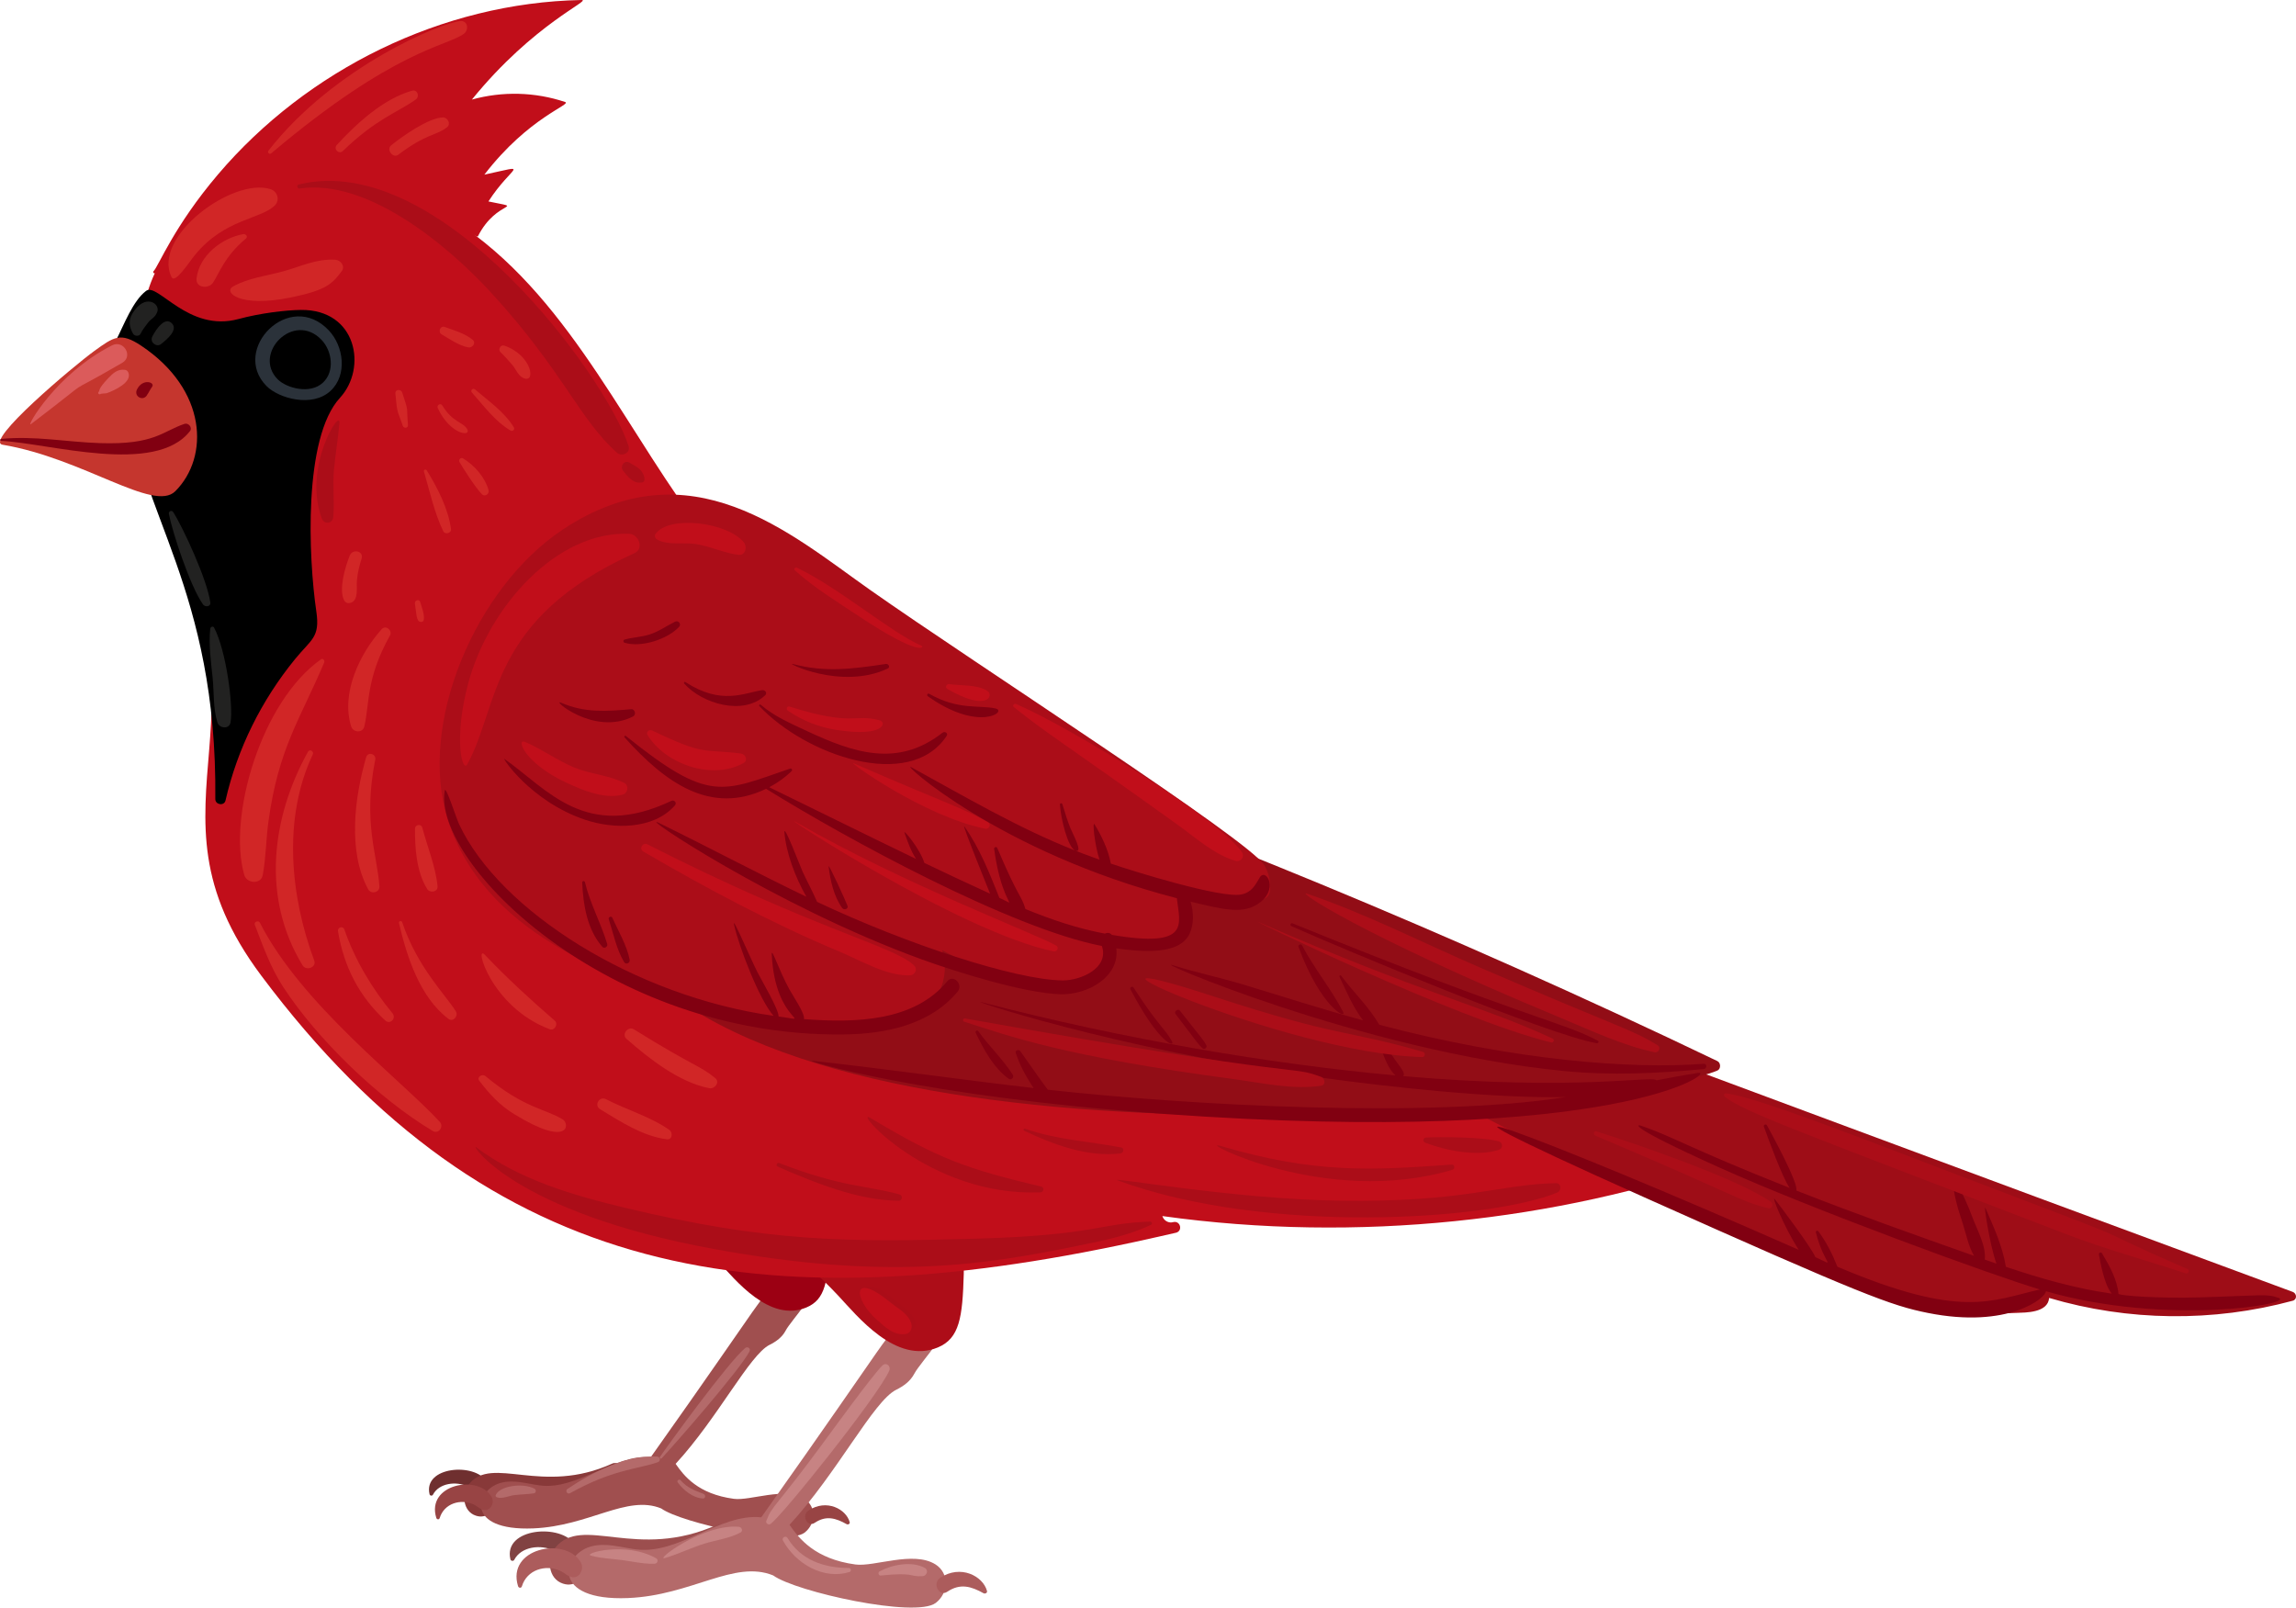 <?xml version="1.0" encoding="UTF-8"?><svg id="_Layer_" xmlns="http://www.w3.org/2000/svg" viewBox="0 0 2310.36 1617.75"><defs><style>.cls-1{fill:#883939;}.cls-2{fill:#c10e1a;}.cls-3{fill:#9e0d17;}.cls-4{fill:#814242;}.cls-5{fill:#9c4e4e;}.cls-6{fill:#a04f4f;}.cls-7{fill:#810011;}.cls-8{fill:#984444;}.cls-9{fill:#c78383;}.cls-10{fill:#ac5c5c;}.cls-11{fill:#9c0013;}.cls-12{fill:#b46a6a;}.cls-13{fill:#6f2f2f;}.cls-14{fill:#2b323a;}.cls-15{fill:#ad0d18;}.cls-16{fill:#c5362e;}.cls-17{fill:#ab0d18;}.cls-18{fill:#222221;}.cls-19{fill:#920d16;}.cls-20{fill:#db5b5b;}.cls-21{fill:#d12626;}</style></defs><g><g><g><path class="cls-13" d="m489.51,1490.82c-11.71-19.19-63.93-15.14-57.26,12.93.36,1.51,2.65,1.84,3.37.44,6.14-11.82,23.39-13.94,35.28-8.2,4.32,2.08,7.18,6.01,12.38,5.69,5.27-.33,9.23-5.93,6.23-10.85Z"/><path class="cls-1" d="m625.83,1480.12c1.65-5.25-5.15-9.36-9.68-7.3-71.28,32.4-120.69-8.68-144.22,20.72-7.72,9.64-6.28,27.45,6.93,31.72,11.3,3.66,12.9-5.44,49.47-10.04,29.97-3.76,69.67-3.1,95.72-28.72,1.97-1.94,2.35-4.3,1.78-6.39Z"/><path class="cls-6" d="m809.23,1508.18c-19.52-12.26-54.22,2.36-70.83.12-36.04-4.85-50.12-23.01-58.54-35.2,42.43-46.07,74.45-109.8,94.56-119.77,6.67-3.31,12.65-7.64,16.18-14.37,5.36-10.22,36.26-42.05,27.82-50.91-1.97-3.95-36.06,9.94-40.66,10.62-9.92,1.48-4.12.14-122.96,167.78-35.98-3.63-74.08,33.43-111.6,28.39-13.11-1.76-26.5-6.21-39.7-2.47-25.46,7.2-36.02,48.51,33.06,45.7,56.36-2.31,94.19-34.17,128.78-20.07,20.05,14.56,126.2,38.05,144.16,24.42,11.6-8.8,12.26-26.38-.26-34.24Z"/><path class="cls-8" d="m855,1531.73c-3.5-12.9-23.09-23.73-41.46-11.68-7.42,4.87-1.12,17.38,6.27,12.41,11.45-7.71,21.26-4.75,32.13,1.34,1.4.78,3.56-.26,3.07-2.07Z"/><path class="cls-8" d="m494.26,1505.62c-14.15-22.15-65.55-11.63-55.24,21.87.56,1.8,2.87,1.96,3.41.18,4.43-14.68,20.94-19.71,34-13.77,4.57,2.08,7.93,6.56,13.05,5.61,5.2-.96,8.4-8.22,4.77-13.9Z"/></g><path class="cls-11" d="m811.82,1174.33c-2.94-2.75-7.66-.12-7.31,3.36-178.27,14.52-173.22,15.04-178.39,12.85-1.88-.79-3.08,2.28-1.37,3.25,38.02,21.57,68.44,44.23,98.37,76.11,16.43,17.5,51.03,61.37,88.31,45.84,19.1-7.95,21.85-26.33,22.96-65.1.75-26.17-2.31-57.42-22.57-76.32Z"/></g><g><g><path class="cls-4" d="m578.56,1554.56c-13.28-21.77-72.52-17.17-64.95,14.66.41,1.71,3,2.09,3.83.5,6.96-13.41,26.52-15.82,40.02-9.31,4.91,2.36,8.15,6.82,14.04,6.45,5.98-.37,10.47-6.73,7.06-12.31Z"/><path class="cls-5" d="m733.19,1542.41c1.87-5.95-5.84-10.62-10.98-8.28-81.85,37.2-136.43-10.45-163.6,23.51-8.76,10.94-7.12,31.14,7.86,35.99,12.81,4.15,14.63-6.17,56.12-11.39,33.99-4.27,79.03-3.51,108.58-32.58,2.23-2.2,2.67-4.88,2.02-7.25Z"/><path class="cls-12" d="m941.23,1574.25c-22.14-13.91-61.51,2.67-80.35.14-40.88-5.5-56.86-26.1-66.4-39.93,48.18-52.34,84.48-124.56,107.26-135.86,7.57-3.75,14.35-8.66,18.35-16.3,6.08-11.6,41.14-47.7,31.56-57.76-2.23-4.48-40.91,11.28-46.12,12.05-11.35,1.69-5.13.89-139.48,190.33-42.05-4.25-82.95,38.07-126.6,32.21-14.87-2-30.06-7.05-45.03-2.81-29.01,8.21-40.7,55.03,37.51,51.84,64.03-2.61,106.84-38.77,146.08-22.77,22.75,16.52,143.16,43.17,163.54,27.7,13.15-9.98,13.91-29.92-.3-38.85Z"/><path class="cls-10" d="m993.16,1600.96c-4.04-14.87-26.38-26.8-47.04-13.24-8.42,5.52-1.27,19.72,7.11,14.07,13.08-8.8,24.25-5.31,36.45,1.52,1.59.89,4.04-.29,3.48-2.35Z"/><path class="cls-10" d="m583.94,1571.35c-16.06-25.12-74.36-13.19-62.66,24.82.63,2.04,3.26,2.23,3.87.2,5.03-16.65,23.76-22.36,38.57-15.62,5.19,2.36,9,7.45,14.81,6.37,5.9-1.09,9.53-9.32,5.41-15.77Z"/></g><path class="cls-15" d="m944.18,1195.53c-3.34-3.12-8.69-.13-8.29,3.81-202.21,16.47-196.48,17.06-202.37,14.58-2.13-.9-3.5,2.58-1.55,3.69,43.14,24.48,77.63,50.18,111.59,86.34,18.64,19.85,57.89,69.62,100.18,52.01,21.88-9.11,24.8-30.42,26.05-73.85.85-29.69-2.62-65.14-25.6-86.57Z"/></g><path class="cls-2" d="m1738.9,1157.6c-159.98-73.83-254.42-116.67-416.04-163.2-137.47-39.58-231.3-79.21-359.97-188.46-92.26-78.34-215.9-211.33-279.55-303.73-74.57-108.25-135-238.18-259.12-298.7-144.06-70.24-277.88,17.75-281.29,124.4-.11,3.51,5.18,3.45,5.41,0,.44-6.56.42-5.52,1.8-7.96,49.28,216.59,71.76,296.49,60.44,433.48-6.25,75.62-13.73,140.04,52.35,228.41,230.85,308.72,506.21,348.41,878.56,268.06,8.17-1.76,40.75-9.02,42.15-9.44,6.8-2.07,3.99-12.24-2.93-10.64-4.89,1.49-9.75-1.62-11.08-6.06,197.42,27.56,397.48,4.41,567.78-54.82,4.54-1.58,6.72-8.94,1.49-11.35Z"/><path class="cls-3" d="m2307.08,1300.07c-780.69-288.36-759.75-285.44-760.87-274.12-222.31.61-219.7,1.11-222.32-.3-19.12-10.34,85.65,62.76,298.53,161.64,238.91,110.97,332.16,137.53,407.17,133.9,8.27-.4,31.14.18,32.34-15.03,79.51,23.5,165.06,24.52,245.15,2.81,4.67-1.26,4.08-7.39,0-8.9Z"/><path class="cls-19" d="m1728.13,1067.8c-273.24-131.17-542.85-240.39-746.3-310.73-5.55-1.92-8.49,4.63-5.99,8.61-.14.1-317.39,221.78-317.15,221.99,240.51,207.05,994.59,122.33,1069.44,89.65,3.7-1.62,3.51-7.83,0-9.51Z"/><path d="m342.1,400.31c27.56-29.85,17.01-88.99-39.25-88.42-15.35.16-41.14,3.26-62.94,9.17-50.52,13.68-81.3-37.13-92.91-28.34-13.43,10.17-22.36,34.47-30,49.21-.64,1.24,10.41,55.43,10.69,58.44,10.44,113.09,91.07,192.61,88.97,403.76-.06,5.8,8.94,7.23,10.27,1.39,11.94-52.21,36.2-100.84,70.03-142.33,16.37-20.07,25.2-21.52,21.35-47.82-7.95-54.21-13.35-174.8,23.81-215.05Z"/><g><path class="cls-14" d="m268.15,388.47c12.33,12.48,46.1,22.01,64.54,4.8,17.12-15.98,13.14-44.96-1.83-60.79-39.59-41.82-98.98,19.27-62.71,55.99Z"/><path d="m279.39,381.67c8.71,8.82,32.55,15.54,45.57,3.39,12.09-11.28,9.28-31.75-1.29-42.92-27.94-29.52-69.91,13.59-44.28,39.54Z"/></g><path class="cls-16" d="m142.06,347.88c-20.73-13.81-27.41-8.99-47.11,5.28-20.77,15.06-111.26,91.19-92.37,94.37,81.52,13.76,152.19,68.51,173.86,46.77,34.37-34.49,32.08-102.16-34.38-146.42Z"/><path class="cls-17" d="m1277.95,888.51c-.49-6.19-2.47-12.12-5.52-17.52-14.04-24.9-292.08-203.56-396.78-277.28-80.58-56.74-180.89-146.01-309.35-60.81-87.33,57.92-146.66,195.74-115.56,292.51,35.74,111.22,157.58,157.01,258.85,188.51,189.52,58.95,255.89.87,238.48-57.74,35.84,20.15,112.2,50.78,150.11,34.86,19.4-8.15,27.35-26.55,20.95-44.95,32.23,7.02,77.09-.39,76.7-9.78-.55-13.27-4.23-25.97-10.5-37.25,20.2,9.01,43.2,12.83,66.68,9.66,23.21-3.13,27.17-4.68,25.93-20.22Z"/><path class="cls-2" d="m585.08,0c-140.46,2.72-276.21,70.38-365.56,175.35-44.95,52.81-59.91,92.49-64.96,97.49-1.22,1.21.64,3.05,1.88,1.88,165.94-156.12,321.97-31.95,324.43-36.85,19.05-37.82,49.5-26.96,10.62-35.16,23.85-36.96,43.95-37.25-4.09-26.96,44.86-58.31,88.59-70.65,81.23-73.12-30.33-10.14-62.99-10.95-93.77-2.44C537.21,23.41,596.38-.22,585.08,0Z"/></g><path class="cls-7" d="m953.18,987.46c-33.13,40.38-91.79,42.11-144.21,38.1,1.35-5.37-11.45-24-14.65-29.9-11.14-20.55-18.1-43.14-17.73-35.17,3.28,70.31,45.3,67.45,6.85,62.45.37-6.98-17.33-36.78-21.25-44.57-7.79-15.46-25.82-58.06-23.55-47.81,4.78,21.68,25.37,75.53,39.74,91.69-139.3-19.59-275.43-105.3-316.42-192.83-3.06-6.53-13.47-39.42-14.43-33.83-12.21,72.25,163.02,248.01,401.02,245.42,41.85-.46,87.07-9.36,115.07-43.11,6.03-7.28-4.42-17.79-10.44-10.44Z"/><path class="cls-7" d="m1267.77,882.84c-5.15,8.52-8.25,15.16-18.87,17.3-20.03,4.03-107.77-23.1-131.13-31.09-2.42-13.64-9.37-28.09-16.35-39.43-2.5-4.06.17,21.3,4.97,35.49-15.17-5.42-20.17-7.46-24.29-9.09,8.44,2.88-3.03-17.54-5.13-22.9-3.05-7.78-5.55-15.87-7.96-23.87-.39-1.3-2.55-1.13-2.46.33.85,13.82,7.63,42.54,15.27,46.32-57.73-22.82-110.49-54.03-164.8-83.78-12.57-6.89,87.56,85.39,267.18,131.78,2.82,25.99,14.76,50.47-65.41,36.89-1.88-2.25-4.68-2.4-7.09-1.27-27.97-5.32-53.49-13.96-79.84-24.73-4.39-14.67-6.11-9.06-28.4-61.51-.63-1.49-3.33-.77-3.12.84,7.79,58.68,26.69,58.98,5.3,49.43-9.82-24.54-19.92-50.24-35.13-71.69-3.75-5.21,25.75,67.38,25.79,67.49-21.81-9.91-44.76-20.73-66.18-30.98-4.25-14.09-21.45-34.54-20.03-30.51,3.2,9.08,6.44,18.45,11.73,26.53-49.4-23.75-98.48-48.2-147.77-72.17,8.25-4.33,15.9-9.79,22.55-16.23,1.06-1.03-.02-3.07-1.49-2.56-68.74,23.56-81.22,34.97-165.27-32.75-.96-.78-2.23.43-1.38,1.38,41.18,45.83,86.63,78.49,142.42,51.75,80.31,49.93,246.71,140.59,337.88,158.16,7.69,22.39-21.6,34.8-39.35,34.66-47.37-.39-157.15-36.48-247.2-79.05-4.52-10.41-9.98-20.4-14.73-30.71-2.07-4.49-18.98-49.13-18.15-39.1,1.69,20.51,10.94,45.15,22.09,64.67-49.69-23.89-98.42-49.89-147.9-74.07-25.96-12.67,115.28,83.06,264.07,137.14,34.39,12.5,102.84,33.94,139.41,35.04,27.4.82,59.97-17.61,56.27-46.18,27.35,3.79,63.44,6.58,73.66-14.53,4.47-9.24,4.44-21.88,1.02-32.49,31.27,7.48,50.89,12.54,66.41,3.21,24-14.44,9.44-37.72,3.38-27.7Z"/><path class="cls-7" d="m675.57,805.94c-86.11,40.86-124.44-11.53-168.02-42.25-2.92-2.11,26.2,42.64,81.02,61.2,28.66,9.7,69.02,10.09,90.55-14.36,2.24-2.55-.53-6.03-3.55-4.6Z"/><path class="cls-7" d="m948.45,737.31c-45.45,35.72-90.27,19.91-136.61-1.71-16.11-7.51-32.81-14.66-46.33-26.4-.94-.82-2.25.46-1.38,1.38,46.35,49.3,151.22,86.43,188.48,29.94,1.79-2.72-1.98-4.92-4.16-3.21Z"/><path class="cls-7" d="m1001.71,712.95c-16.54-3.71-37.15,2.02-66.7-14.75-1.59-.9-2.85,1.38-1.41,2.41,51.33,36.63,80.68,15.16,68.11,12.34Z"/><path class="cls-7" d="m635.11,713.69c-25.05,2.14-46.53,3.88-70.47-6.52-11.21-4.86,32.9,34.03,72.44,13.79,3.35-1.71,1.89-7.6-1.97-7.27Z"/><path class="cls-7" d="m767,694.51c-17.87,2.58-40.89,15.59-77.33-8.14-.97-.63-1.88.74-1.18,1.53,17.72,20.09,59.55,32.81,81.5,11.73,2.43-2.33-.19-5.53-2.98-5.12Z"/><path class="cls-7" d="m891.43,668.15c-32.44,4.85-60.98,8.85-93.4.08-9.99-2.72,47.92,26.91,95.33,4.51,2.79-1.32.63-4.97-1.93-4.58Z"/><path class="cls-7" d="m852.78,911.47c-1.71-4.65-19.54-43.85-19-39.52,1.72,14.12,5.23,29.96,13.65,41.78,1.77,2.49,6.58,1.1,5.35-2.25Z"/><path class="cls-7" d="m611.02,950c-6.33-21.27-17.25-40.52-22.45-62.34-.36-1.51-2.8-1.21-2.74.37.94,22.37,5.01,47.55,20.3,64.82,1.96,2.21,5.7-.13,4.89-2.85Z"/><path class="cls-7" d="m633.61,965.78c-2.85-14.47-11.5-28.94-17.5-42.32-.9-2.02-4.24-.58-3.57,1.5,4.54,14.01,7.83,30.48,15.46,43.18,1.85,3.08,6.26.98,5.6-2.36Z"/><path class="cls-7" d="m1708.48,1079.69c-13.94,2.24-27.8,4.79-41.63,7.45-4.07-5.09-78.86,11.05-254.84-4.2,3.07-4.31-5.68-11-14.3-25.79-1.92-3.29-7.91-1.07-6.37,2.68,2.97,7.19,6.61,16.99,12.93,22.4-124.13-11.25-274.26-36.44-415.57-73.46-24.17-6.32,130.68,46.56,338.71,75.41,70.81,9.82,177.32,21.45,248.66,19.78-139.75,21.64-379.86,8.34-521.69-7.35-2.92-4.19-.34.24-27.67-38.78-1.52-2.18-5.56-.94-4.58,1.93,3.45,10.19,7.86,19.81,17.95,35.19-73.7-8.51-144.05-18.72-223.13-27.53-9.14-.97,108.66,35.96,355.43,53.63,459.22,32.88,556.57-44.64,536.12-41.36Z"/><path class="cls-7" d="m1714.46,1070.51c-72.19,5.64-190.55-3.2-326.56-39.27-10.43-18.07-26.04-32.72-38.36-49.34-.75-1-2.22-.17-1.69.99,7.01,15,13.66,30.77,23.77,43.96-46.57-12.83-76.96-22.89-121.84-36.44-22.58-6.82-45.68-11.53-68.08-18.64-33.79-10.73,189.55,86.4,393.03,106.12,46.48,4.5,93.28,2.35,139.72-2.07,3.35-.32,3.42-5.56,0-5.29Z"/><path class="cls-7" d="m2292.95,1306.15c-12.18-4.45-16.51-2.42-79.84-.55-41.66,1.23-81.19-1.79-81.36-3.63-1.33-14.29-9.3-28.67-16.61-40.75-1.03-1.7-3.36-.52-3.06,1.29,6.87,40.21,15.54,39.63,12.17,39.18-36.14-5.1-71.23-15.27-105.83-26.86-3.33-20.74-12.34-40.2-20.61-59.3-1.84-4.23,4.1,36.45,11.11,56.08-3.92-1.34-7.83-2.69-11.74-4.06,1.57-13.57-7.64-29.74-12.32-42.3-10.81-28.99-19.99-40.98-19.95-39.59.57,15.8,5.05,30.37,10.03,45.33,3.4,10.2,5.66,23.17,11.48,32.79-60.19-21.27-117.8-41.7-178.91-65.71,2.83-6.9-27.22-61.44-29.53-65.64-.89-1.63-3.7-.53-3.06,1.29,4.52,12.66,18.35,50.56,25.88,61.7-103.93-41.18-117.53-51.89-150.78-62.97-.94-.31-15.37-.56,79.56,42.23,93.52,42.16,274.11,108.41,323.09,122.98-49.08,11.04-78.54,30.28-203.77-22.92-4.99-12.58-11.09-24.82-19.12-35.56-.9-1.21-2.96-.56-2.55,1.07,8.54,33.74,21.8,34.69-.45,24.9-4.5-10.43-36.73-53.29-40.89-58.38-3.73-4.58,8.59,26.69,23.99,50.93-266.57-117.6-443.89-181.92-155.01-52.67,219.22,98.09,247.8,108.75,284.95,116.2,81.11,16.27,119.07-15.23,118.82-21.83,121.26,34.89,250.9,12.79,234.3,6.75Z"/><path class="cls-7" d="m1351.47,1018.24c-12.06-23.25-29.08-43.59-41.32-66.92-1.01-1.92-4.34-.59-3.56,1.5,22.72,61.73,49.06,73.47,44.88,65.42Z"/><path class="cls-7" d="m1607.84,1047.3c-36.62-19.44-70.9-21.9-307.35-118.17-1.59-.65-2.77,2.09-1.18,2.8,53.32,23.75,257.96,109.26,307.46,117.92,1.46.25,2.57-1.75,1.07-2.55Z"/><path class="cls-7" d="m1179.25,1047.86c-7.43-13.47-13.37-14.91-38.56-53.99-1.26-1.96-4.21-.24-3.13,1.83,29.19,55.68,45.25,58.62,41.69,52.16Z"/><path class="cls-7" d="m1213.82,1051.72c-2.9-5.34-3.53-5.43-26.56-34.69-1.94-2.46-6.3.86-4.38,3.38,22.36,29.25,22.47,30.15,27,34.35,2.08,1.94,5.32-.5,3.94-3.04Z"/><path class="cls-7" d="m1019.2,1081.72c-9.84-15.64-23.98-28.84-34.75-43.94-1.14-1.61-3.5-.25-2.65,1.55,7.95,16.66,18.01,35.4,33.39,46.39,2.42,1.73,5.5-1.63,4-4Z"/><path class="cls-7" d="m679.28,625.61c-8.66,4.26-16.14,9.81-25.47,12.83-8.3,2.69-16.93,2.87-25.29,5.15-1.62.44-1.55,2.75,0,3.22,16.69,5.1,43.03-3.42,54.81-15.96,2.67-2.84-.67-6.92-4.05-5.25Z"/><path class="cls-17" d="m632.5,448.81c-22.64-70.23-189.63-298.22-331.92-263.14-2.68.66-1.48,4.41,1.11,4.03,66.89-9.89,146.45,54.74,192.21,104.51,72.55,78.91,88.52,127.12,126.95,161.38,4.89,4.36,13.91.24,11.64-6.78Z"/><path class="cls-17" d="m643.59,472.07c-3.04-2.58-6.61-4.44-10.03-6.46-5.42-3.19-10.18,3.88-6.42,8.32,4.29,5.07,9.71,13.28,18.84,11.56,5.14-.97,1.55-10.07-2.39-13.42Z"/><path class="cls-17" d="m341.56,425.86c1.53-16.31-37.2,44.4-17.69,96,2.35,6.22,10.93,5.18,11.5-1.55,1.34-15.87-.79-31.92.72-47.88,1.47-15.57,4.02-30.98,5.48-46.57Z"/><path class="cls-17" d="m1565.49,1190.63c-57.44,1.26-91.94,19.58-217.95,17.64-108.36-1.67-234.83-24.82-222.77-20.4,150.49,55.4,375.39,39.72,442.01,12.34,4.72-1.94,4.67-9.71-1.3-9.58Z"/><path class="cls-17" d="m1460.84,1171.97c-81.15,5.73-136.97,9.37-232.99-18.86-25.42-7.48,105.7,62.11,233.69,24.06,2.76-.82,2.38-5.42-.7-5.2Z"/><path class="cls-17" d="m1508.37,1148.69c-13.28-4.5-60.33-4.8-73.51-3.94-3.06.2-3.5,4.14-.7,5.2,20.84,7.91,52.48,14.36,74.21,7.07,4.1-1.38,4.09-6.94,0-8.33Z"/><path class="cls-17" d="m1157.48,1229.35c-50.97,1.49-54.88,13.71-174.47,17.12-131.37,3.74-209.81,3.5-353.36-30.86-52.5-12.57-106.97-28.22-150.62-61.19-6.12-4.61,36.15,65.32,239.39,102.5,172.95,31.64,270.86,16.26,365.27-3.09,25.36-5.2,51.2-10.08,74.64-21.35,1.51-.73.75-3.16-.84-3.12Z"/><path class="cls-17" d="m1047.83,1194.12c-74.94-17.77-103.08-27.75-171.87-69.05-19.55-11.75,57.77,79.59,171.09,74.8,3.18-.13,4.11-4.96.78-5.75Z"/><path class="cls-17" d="m1128.19,1154.73c-32.61-6.25-65.11-7.73-96.82-18.89-1.18-.42-2.01,1.49-.86,2.04,29.32,13.86,63.79,26.83,96.86,22.87,3.11-.37,4.53-5.31.81-6.02Z"/><path class="cls-17" d="m905.22,1202.06c-33.06-9.27-57.41-7-121.31-31.69-2.04-.79-3.53,2.68-1.5,3.57,37.19,16.21,80.81,34.06,121.96,34.42,3.63.03,4.34-5.32.85-6.3Z"/><path class="cls-21" d="m272.28,190.38c-38.04-12.29-119.64,48.02-99.65,88.49,3.51,7.12,17.35-14.7,23.58-22.31,29.88-36.54,66.31-35.83,80.38-49.88,5.37-5.36,2.59-14.08-4.3-16.3Z"/><path class="cls-21" d="m244.95,235.58c-21.63,3.82-44.54,21.47-47.17,44.66-1.08,9.52,11.96,10.76,16.39,4.44,6.29-8.98,11.2-26.22,33.35-44.67,2.24-1.86-.26-4.83-2.58-4.42Z"/><path class="cls-21" d="m463.49,21.18c-18.23,1.14-126.82,45.32-193.27,130.3-1.53,1.96.8,4.41,2.76,2.76,124.46-105.09,176.45-107.44,193.96-120.34,4.92-3.62,4-13.19-3.45-12.73Z"/><path class="cls-21" d="m414.53,91.29c-29.05,8.34-55.6,32.86-75.61,54.53-3.77,4.08,2.09,9.99,6.11,6.11,33.67-32.53,54.09-38.26,73.26-51.73,4.31-3.03,1.86-10.53-3.76-8.91Z"/><path class="cls-21" d="m445.92,118.18c-14.27,0-41.25,19.06-52.32,28.08-5.22,4.25,1.84,13.54,7.26,9.41,28.41-21.66,38.49-19.08,49.1-27.73,3.97-3.24.57-9.75-4.04-9.75Z"/><path class="cls-21" d="m337.48,261.38c-19.14-1.18-34.28,6.64-52.53,11.67-16.66,4.58-35.24,6.69-50.44,15.22-9.97,5.59,6.17,21.62,57.71,11.15,35.49-7.21,41.93-13.38,51.76-26.71,3.65-4.95-1.39-11.01-6.5-11.32Z"/><path class="cls-21" d="m322.98,663.51c-60.5,42.66-94.04,158.99-77.14,217.08,2.49,8.56,16.73,9.74,18.54,0,3.33-17.91,3.29-36.09,5.77-54.13,10.11-73.71,32.22-103.35,56.07-159.71.81-1.9-1.05-4.78-3.24-3.24Z"/><path class="cls-21" d="m316.16,966.5c-24.08-64.86-31.76-143.05-1.46-207.19,1.51-3.2-3.05-6-4.81-2.81-37.15,67.21-46.58,147.4-5.44,214.94,3.63,5.96,14.33,2.12,11.72-4.94Z"/><path class="cls-21" d="m442.54,1128.97c-38.28-41.77-139.34-118.22-181.05-200.46-1.41-2.77-6.24-.83-5.09,2.15,8.36,21.71,15.77,42.95,28.59,62.6,34.58,53,96.17,112.39,150.47,144.9,5.84,3.5,11.51-4.37,7.09-9.19Z"/><path class="cls-21" d="m394.92,1019.63c-20.47-24.62-37.88-53.82-48.35-84.14-1.42-4.12-7.16-2.44-6.45,1.78,5.95,35.43,21.07,65.19,47.51,89.66,4.94,4.58,11.49-2.24,7.29-7.29Z"/><path class="cls-21" d="m458.83,1017.98c-9.43-15.76-38.74-44.04-54.12-89.93-.68-2.03-3.71-1.22-3.22.89,7.76,33.41,21.05,74.94,49.91,96.47,4.51,3.37,10.06-3.06,7.43-7.44Z"/><path class="cls-21" d="m377.58,764.56c1.19-5.93-7.42-8.44-9.14-2.52-11.61,40.11-18.81,94.92,2.17,133.09,2.78,5.06,11.55,2.97,11.17-3.02-2.02-31.83-16.83-64.56-4.19-127.54Z"/><path class="cls-21" d="m440.29,891.87c-1.86-19.67-10.33-39.86-15.32-58.97-1.08-4.12-7.37-3.24-7.39,1-.1,19.73,1.52,43.68,12.32,60.78,2.72,4.32,10.94,3.02,10.39-2.81Z"/><path class="cls-21" d="m384.09,633.14c-22.05,24.58-41.3,64.4-30.7,97.98,1.95,6.16,11.53,6.82,13.17,0,5.52-23.04,1.44-48,25.84-91.56,2.85-5.09-4.18-11.02-8.31-6.42Z"/><path class="cls-21" d="m352,558.97c-4.6,10.99-11.27,34.28-5.86,44.9,2.72,5.35,9.59,3.02,11.46-1.5,2.41-5.83,1.02-12.89,1.64-19.16.71-7.15,2.41-14.15,4.59-20.98,2.46-7.73-8.88-10.31-11.82-3.26Z"/><path class="cls-21" d="m429.39,473.29c-.89-1.45-3.3-.53-2.8,1.18,5.71,19.55,10.57,41.8,19.45,60.15,1.74,3.58,8.32,2.01,7.79-2.11-2.63-20.49-13.71-41.85-24.44-59.22Z"/><path class="cls-21" d="m491.65,493.41c-3.45-12.96-14.22-25.19-25.67-32.11-2.32-1.4-4.89,1.35-3.62,3.62,2.23,4.02,15.55,25.27,22.54,32.42,2.85,2.92,7.78-.07,6.75-3.93Z"/><path class="cls-21" d="m517.08,430.06c-9.53-15.55-25.33-26.36-39.05-38.16-2.17-1.87-5.08,1-3.15,3.15,12.08,13.47,23.21,29.05,38.96,38.25,2.02,1.18,4.49-1.2,3.24-3.24Z"/><path class="cls-21" d="m507.38,347.81c-3.72-1.26-6.55,3.9-3.8,6.52,4.12,3.92,7.91,8.38,11.7,12.62,3.58,4.01,5.87,10.68,10.7,13.15,13.93,7.11,9.79-22.71-18.61-32.29Z"/><path class="cls-21" d="m470.04,431.71c-4.06-7.13-14.33-6.23-24.94-23.65-1.8-2.96-5.98-.38-4.57,2.67,12.35,26.71,34.23,29.28,29.51,20.98Z"/><path class="cls-21" d="m475.62,341.9c-7.86-6.39-18.76-9.52-28.21-12.9-4.4-1.57-6.96,5.1-3.11,7.39,8.16,4.86,17.42,11.33,26.85,13.2,4.04.8,8.36-4.52,4.47-7.68Z"/><path class="cls-21" d="m404.68,394.89c-1.16-3.52-7.2-3.19-6.84.93,1.88,21.88,2.3,17.22,7.49,32.75.89,2.67,5.46,2.43,5.2-.7-1.7-20.78.98-12.25-5.85-32.97Z"/><path class="cls-21" d="m422.87,605.94c-.98-3.57-5.84-1.96-5.38,1.48,1.77,12.98,1.71,14.41,3.35,17.03,1.26,2.02,5.17,2.03,5.6-.73.9-5.75-2.06-12.26-3.58-17.78Z"/><path class="cls-21" d="m558.25,1027.16c-24.41-21.21-48.02-42.75-70.36-66.3-11.32-11.93,5.91,52.68,65.35,74.92,4.79,1.79,8.81-5.32,5.02-8.62Z"/><path class="cls-21" d="m566.29,1126.54c-18.05-11.11-38.19-10.75-77.88-43.68-3.11-2.58-9.02.93-6.13,4.73,10.17,13.36,20.44,24.55,34.85,33.43,55.77,34.36,56.52,10.05,49.16,5.52Z"/><path class="cls-21" d="m673.65,1137.15c-18.95-13.39-43.19-20.28-63.85-30.99-6.67-3.46-12.38,6.18-5.91,10.11,20.46,12.41,43.1,27.25,67.23,30.23,5.45.67,6.09-6.83,2.53-9.35Z"/><path class="cls-21" d="m719.67,1084.85c-15.98-13.05-20.37-10.82-81.81-49-5.81-3.61-12.75,5-7.43,9.63,22.92,19.96,52.78,43.66,83.28,49.61,5.38,1.05,11.15-6.02,5.97-10.25Z"/><path class="cls-2" d="m633.16,537.19c-72.6-3.12-140.86,72.73-161.83,149.78-15.17,55.75-6.22,91.47-1.04,82.03,32.51-59.24,21.31-145.97,168.14-212.34,10.08-4.56,4.19-19.07-5.27-19.47Z"/><path class="cls-2" d="m748.47,545.72c-16.79-20.27-75.24-27.6-88.95-8.33-1.23,1.72-.29,4.34,1.4,5.34,10.97,6.47,27.02,2.79,39.41,4.77,14.61,2.33,28.33,9.11,42.92,10.84,7.05.84,8.79-8.3,5.22-12.61Z"/><path class="cls-2" d="m927.12,649.71c-29.97-12.68-82.7-58.19-125.26-78.41-1.61-.76-3.53,1.27-2.03,2.63,19.42,17.56,42.37,31.55,64.16,46.03,62.93,41.81,66.61,31.23,63.12,29.76Z"/><path class="cls-2" d="m628.21,787.94c-15.39-7.96-34.22-8.83-50.38-15.57-17.24-7.19-32.28-18.37-49.41-25.73-9.62-4.12-.76,21.47,41.73,41.1,16.5,7.63,38.19,16.82,56.53,11.91,5.14-1.37,6.5-9.15,1.53-11.72Z"/><path class="cls-2" d="m745.53,758.3c-38.76-5-34.67,3-89.34-23.19-2.85-1.36-6.44,1.52-4.58,4.58,18.09,29.53,65.13,45.67,96.52,28.22,4.93-2.73,2.06-9.01-2.6-9.61Z"/><path class="cls-2" d="m885.21,724.85c-26.08-6.91-26.48,6.55-90.8-13.83-2.53-.8-3.7,2.7-1.72,4.08,14.44,10.02,31.2,16.66,48.59,19.39,49.04,7.7,51.09-7.74,43.93-9.63Z"/><path class="cls-2" d="m993.29,695.08c-10.59-6.49-26.13-4.81-37.98-6.64-2.8-.43-4.82,3.21-2.04,4.84,40.45,23.62,47.44,6.34,40.02,1.8Z"/><path class="cls-2" d="m1249.98,858.18c-18.14-29.98-167.06-123.53-227.49-149.7-1.82-.79-4.26,1.55-2.36,3.07,35.56,28.36,45.99,33.1,165.27,118.73,17.48,12.55,37.3,30.41,58.29,36.1,4.63,1.26,8.84-3.99,6.3-8.19Z"/><path class="cls-2" d="m994.17,827.63c-24.03-14.15-42.38-19.09-135.28-59.56-7.68-3.33,69.87,53.2,132.6,65.92,3.76.76,6.23-4.28,2.69-6.37Z"/><path class="cls-2" d="m1062.73,951.52c-21.71-12.39-152.93-61.56-260.92-123.73-27.98-16.15,163,110.09,258.45,129.59,3.43.7,5.77-3.98,2.47-5.86Z"/><path class="cls-2" d="m919.93,971.72c-20.25-19.86-98.05-35.3-268.41-122.03-4.77-2.43-8.9,4.48-4.22,7.22,62.76,36.71,130.78,72.9,197.87,100.92,20.86,8.71,47.7,24.85,70.72,23.64,4.8-.25,7.72-6.14,4.04-9.75Z"/><path class="cls-17" d="m1667.86,1051.77c-28.27-17.02-31.92-14.77-177.91-77.79-57.76-24.94-114.94-54.26-174.52-74.56-13.14-4.5,49.56,39.58,255.69,125.18,30.31,12.59,61.5,27.46,93.73,34.31,4.24.9,6.92-4.78,3.01-7.13Z"/><path class="cls-17" d="m1562.47,1045.23c-70.82-33.03-128.81-44.53-295.42-117.03-19.5-8.54,197.72,97.42,293.81,120.85,2.2.54,3.84-2.78,1.61-3.82Z"/><path class="cls-17" d="m1431.83,1058.55c-79.06-22.88-82.34-13.87-210.19-55.66-194.7-63.61,69.67,57.28,209.49,60.86,3.02.08,3.55-4.38.7-5.2Z"/><path class="cls-17" d="m1329.47,1083.72c-34.39-12.52-.85,4.99-358.34-58.8-2.1-.37-2.97,2.56-.89,3.22,44.8,14.39,100.68,35.03,271.08,57.78,28.19,3.76,59.8,11.03,88.15,6.66,4.92-.76,3.77-7.5,0-8.87Z"/><path class="cls-17" d="m2201.3,1277.13c-125.19-54.43-10.49-10.67-230.7-94.47-90.65-34.5-203.4-79.06-233.93-82.41-2.12-.23-2.37,2.64-.98,3.63,22.78,16.28,61.56,29.72,343.55,138.16,39.51,15.14,80.08,26.15,120.24,39.42,2.51.83,4.31-3.25,1.83-4.33Z"/><path class="cls-17" d="m1781.91,1209.48c-32.95-23.27-136.93-58.82-175.4-70.93-2.81-.89-3.74,3.22-1.19,4.3,142.06,59.78,143.1,65.33,173.9,73,3.98.99,5.84-4.14,2.69-6.37Z"/><path class="cls-17" d="m921.12,1330.07c-3.93-9.99-14.6-16.88-22.83-23.33-6.69-5.24-15.18-12.7-24.22-11.6-2.61-.33-4.84,1.29-4.97,4.06-.47,9.87,8.29,18.32,14.74,24.71,7.58,7.51,21.71,20.83,30.47,14.48,4.16-.1,8.66-3.65,6.82-8.32Z"/><path class="cls-2" d="m917.24,1332.94c-2.12-10.32-13.61-16.05-21.16-22.21-40.3-32.91-36.9-2.93-13.65,17.47,8.32,7.3,17.51,16.41,29.45,14.16,4.25-.8,6.13-5.65,5.35-9.43Z"/><path class="cls-9" d="m888.07,1374.02c-8.59,7.73-52.85,68.67-59.7,77.98-48.37,65.81-51.33,62.67-57.28,78.53-.86,2.29,2.14,4.39,4.09,3.15,11.01-7.01,109.16-129.78,119.66-154.43,1.86-4.37-2.91-8.71-6.79-5.24Z"/><path class="cls-9" d="m660.26,1568.18c-29.97-17.19-73.82-5.1-65.75-2.79,10.56,3.02,20.94,3.14,31.82,4.61,10.83,1.47,21.51,4.04,32.46,3.63,2.83-.11,4.07-3.97,1.48-5.45Z"/><path class="cls-9" d="m743.59,1536.49c-35.84-3.42-85.93,34.72-74.42,31.37,13.51-3.96,26.13-10.28,39.6-14.44,12.08-3.73,25.16-5.22,36.36-11.22,2.9-1.55,1.26-5.45-1.55-5.71Z"/><path class="cls-9" d="m854.17,1577.9c-24.99-.02-48.28-7.88-61.72-30.18-1.76-2.92-6.22-.32-4.57,2.67,12.74,23.06,40.41,39.63,66.84,31.61,2.23-.68,1.85-4.1-.56-4.11Z"/><path class="cls-9" d="m930.61,1577.84c-13.13-7.21-33.09-3.3-45.57,3.51-1.85,1.01-1.12,4.38,1.12,4.16,34.75-3.54,27.97,1.38,42.19.64,4.22-.22,6.32-6.08,2.25-8.31Z"/><path class="cls-12" d="m749.83,1356.57c-17.7,14.9-78.27,98.59-85.79,109.63-.72,1.05.89,2.27,1.75,1.35,12.11-12.89,78.58-88.72,88.42-107.6,1.51-2.89-1.97-5.4-4.38-3.38Z"/><path class="cls-12" d="m537.93,1498.18c-11.86-6.35-35.58-2.86-39.14,6.53-.34.89.38,1.77,1.17,2.06,5.23,1.89,12.19-1.49,17.57-2.19,6.69-.86,13.12-.78,19.8-1.81,2.16-.33,2.39-3.63.6-4.58Z"/><path class="cls-12" d="m661.11,1465.75c-31.34-1.48-64.76,15.6-90.03,32.55-2.66,1.79-.32,5.92,2.53,4.33,43.28-24.03,66.18-23.68,88.28-31.13,3.13-1.05,2.58-5.59-.78-5.75Z"/><path class="cls-12" d="m707.88,1503.32c-8.98-3.4-16.65-6.27-23.12-13.79-1.32-1.54-4.07.53-2.85,2.2,5.88,7.97,15.09,15.54,25.34,16.25,2.84.2,2.96-3.77.63-4.65Z"/><path class="cls-18" d="m174.27,515.31c-1.49-2.33-4.82-.79-4.33,1.82,3.24,17.46,21.3,72.94,34.43,91.24,1.96,2.73,7.83,2.3,7.27-1.97-3.02-22.89-27.61-75.85-37.38-91.1Z"/><path class="cls-18" d="m215.46,631.66c-1.06-2-3.7-.84-3.9,1.05-1.69,16.06.71,32.97,2.36,48.98,1.53,14.81.45,31.19,4.87,45.4,1.85,5.96,11.91,7.02,13.17,0,3-16.67-4.38-72.54-16.51-95.43Z"/><path class="cls-18" d="m133.3,315.37c-4.25,6.99-3.28,13.6.52,20.36,1.51,2.68,6.32,3.13,7.7,0,1.65-3.74,5.13-7.79,7.53-11.15,2.81-3.92,6.92-4.46,9.26-10.93,2.98-8.27-12.49-18.86-25.01,1.73Z"/><path class="cls-18" d="m172.94,325.36c-6.73-6.73-14.99,4.47-19.51,12.97-3.35,6.31,4.28,11.17,8.2,8.2,7.11-5.38,17.67-14.8,11.31-21.16Z"/><path class="cls-7" d="m185.76,426.51c-22.5,7.54-29.94,21.18-85.01,19.42-33.38-1.07-66.15-7.59-99.62-4.21-1.23.12-1.28,1.89,0,1.95,47.6,2.16,155.31,35.15,190.14-9.99,2.62-3.39-1.72-8.43-5.51-7.16Z"/><path class="cls-7" d="m137.87,391.86c-3.77,7.52,7.3,12.95,10.7,4.51-.89,2.22,2.63-4.66,4.53-7.23,3.25-4.4-9.49-8.75-15.23,2.72Z"/><path class="cls-20" d="m112.74,347.54c-56.91,28.95-87,83.37-81.72,79.35,74.49-56.65,22.67-21.47,91.99-61.78,11.39-6.62,1.35-23.48-10.27-17.57Z"/><path class="cls-20" d="m125.85,372.19c-7.3-1.1-12.11,3.31-16.84,8.3-11.63,12.29-7.9,12.07-9.8,13.92-1.15,1.12.32,2.95,1.69,2.19,1.64-.91,4.76-.4,6.65-.97.86-.26,20.73-7.42,22.09-16.76.38-2.63-.62-6.21-3.8-6.69Z"/></svg>